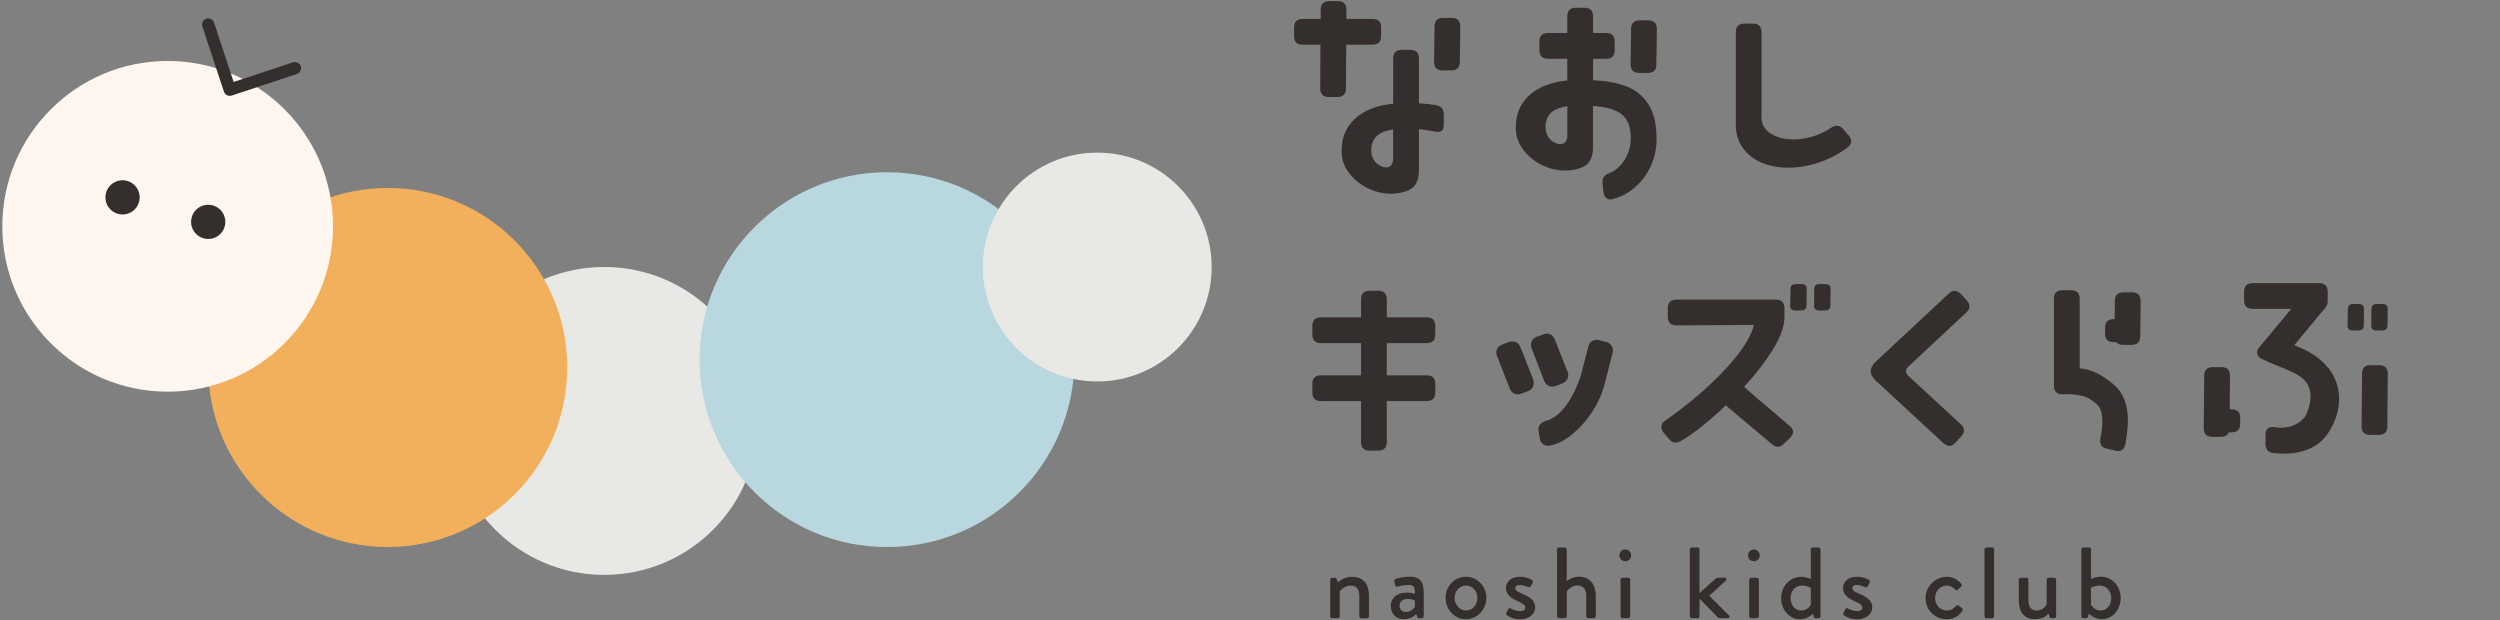 <?xml version="1.0" encoding="UTF-8"?><svg id="_レイヤー_2" xmlns="http://www.w3.org/2000/svg" viewBox="0 0 399 99"><rect x="0" y="0" width="399" height="99" fill="#808080" stroke="none"/><defs><style>.cls-1{fill:none;}.cls-1,.cls-2,.cls-3,.cls-4,.cls-5,.cls-6{stroke-width:0px;}.cls-2{fill:#f3b05c;}.cls-3{fill:#342e2c;}.cls-4{fill:#b9d7de;}.cls-5{fill:#fff7ef;}.cls-6{fill:#e8e8e4;}</style></defs><g id="content"><circle class="cls-6" cx="96.43" cy="67.18" r="24.57"/><circle class="cls-2" cx="61.88" cy="58.65" r="28.65"/><circle class="cls-5" cx="26.76" cy="36.12" r="26.39"/><circle class="cls-4" cx="141.57" cy="57.4" r="29.91"/><circle class="cls-6" cx="175.12" cy="42.62" r="18.26"/><circle class="cls-3" cx="19.56" cy="31.5" r="2.73"/><circle class="cls-3" cx="33.23" cy="35.41" r="2.73"/><path class="cls-3" d="m36.67,15.3c-.41,0-.8-.26-.93-.67l-3.44-10.4c-.17-.52.11-1.07.62-1.24.51-.17,1.07.11,1.24.62l3.13,9.47,9.47-3.13c.52-.17,1.07.11,1.24.62s-.11,1.07-.62,1.24l-10.4,3.44c-.1.03-.21.05-.31.05Z"/><path class="cls-3" d="m212.3,92.52c0-.16.15-.3.31-.3h.47c.13,0,.23.08.26.19l.19.55c.11-.13.97-.9,2.26-.9,1.97,0,2.7,1.39,2.7,3.07v3.24c0,.16-.15.31-.31.31h-.92c-.18,0-.31-.15-.31-.31v-3.31c0-1.03-.5-1.6-1.34-1.6-1.02,0-1.71.74-1.79.97v3.94c0,.21-.1.31-.37.31h-.84c-.16,0-.31-.15-.31-.31v-5.84Z"/><path class="cls-3" d="m224.55,94.58c.68,0,1.28.19,1.28.19.02-1.02-.18-1.42-1-1.42-.74,0-1.47.19-1.81.29-.19.05-.31-.08-.36-.26l-.13-.6c-.05-.21.06-.32.21-.37.11-.05,1.03-.37,2.23-.37,2.07,0,2.26,1.26,2.26,2.88v3.44c0,.16-.15.31-.31.31h-.45c-.15,0-.21-.07-.27-.23l-.16-.44c-.36.34-.99.82-1.99.82-1.21,0-2.08-.82-2.08-2.16,0-1.18.93-2.08,2.58-2.08Zm-.19,3.1c.65,0,1.26-.48,1.45-.81v-1.03c-.1-.07-.55-.26-1.13-.26-.78,0-1.31.41-1.31,1.07,0,.58.39,1.03.99,1.03Z"/><path class="cls-3" d="m233.97,92.05c1.81,0,3.26,1.55,3.26,3.37s-1.45,3.41-3.26,3.41-3.26-1.55-3.26-3.41,1.45-3.37,3.26-3.37Zm0,5.39c1.02,0,1.82-.9,1.82-2.02s-.81-1.97-1.82-1.97-1.82.89-1.82,1.97.81,2.02,1.82,2.02Z"/><path class="cls-3" d="m240.4,97.83l.34-.63c.07-.13.24-.18.4-.08,0,0,.71.42,1.5.42.48,0,.79-.19.79-.55,0-.44-.36-.65-1.24-1.05-1-.44-1.84-1.05-1.84-2.11,0-.81.66-1.78,2.21-1.78.9,0,1.58.29,1.91.5.15.1.23.31.13.47l-.29.55c-.08.14-.29.19-.42.13,0,0-.71-.34-1.32-.34-.55,0-.73.24-.73.49,0,.42.4.6,1.03.87,1.18.52,2.15,1.02,2.15,2.23,0,1-.95,1.89-2.39,1.89-1.08,0-1.79-.39-2.13-.66-.1-.06-.16-.21-.1-.34Z"/><path class="cls-3" d="m248.5,87.67c0-.16.15-.3.31-.3h.94c.16,0,.3.14.3.3v5.07c.16-.11.9-.7,1.94-.7,1.82,0,2.7,1.31,2.7,3.07v3.24c0,.16-.15.31-.31.31h-.9c-.18,0-.31-.15-.31-.31v-3.28c0-1.05-.53-1.63-1.37-1.63-.98,0-1.66.74-1.74,1.02v3.89c0,.18-.11.31-.32.31h-.92c-.16,0-.31-.15-.31-.31v-10.69Z"/><path class="cls-3" d="m258.46,88.64c0-.53.4-.95.92-.95s.95.42.95.95-.42.93-.95.93-.92-.42-.92-.93Zm.18,3.87c0-.16.15-.3.31-.3h.92c.16,0,.31.14.31.3v5.84c0,.16-.15.31-.31.31h-.92c-.16,0-.31-.15-.31-.31v-5.84Z"/><path class="cls-3" d="m269.69,87.67c0-.16.15-.3.31-.3h.94c.16,0,.3.14.3.3v6.99l2.52-2.26c.11-.1.24-.19.4-.19h1.13c.27,0,.32.3.18.43l-2.68,2.44,3.17,3.16c.15.15.1.42-.18.42h-1.33c-.11,0-.24-.07-.29-.13l-2.92-3v2.82c0,.16-.14.31-.3.31h-.94c-.16,0-.31-.15-.31-.31v-10.69Z"/><path class="cls-3" d="m278.99,88.64c0-.53.4-.95.92-.95s.95.42.95.95-.42.93-.95.93-.92-.42-.92-.93Zm.18,3.87c0-.16.15-.3.31-.3h.92c.16,0,.31.14.31.3v5.84c0,.16-.15.31-.31.31h-.92c-.16,0-.31-.15-.31-.31v-5.84Z"/><path class="cls-3" d="m287.45,92.05c.82,0,1.4.31,1.55.36v-4.73c0-.16.14-.3.3-.3h.94c.16,0,.31.14.31.3v10.69c0,.16-.15.31-.31.31h-.48c-.15,0-.24-.11-.29-.27l-.13-.47s-.77.9-2.05.9c-1.71,0-3.02-1.53-3.02-3.39s1.39-3.39,3.18-3.39Zm.03,5.39c.99,0,1.45-.79,1.53-.97v-2.63s-.56-.39-1.4-.39c-1.08,0-1.84.89-1.84,1.99s.68,2,1.71,2Z"/><path class="cls-3" d="m294.19,97.83l.34-.63c.07-.13.24-.18.4-.08,0,0,.71.42,1.5.42.48,0,.79-.19.79-.55,0-.44-.36-.65-1.24-1.05-1-.44-1.84-1.05-1.84-2.11,0-.81.66-1.78,2.21-1.78.9,0,1.58.29,1.91.5.15.1.23.31.13.47l-.29.55c-.08.14-.29.19-.42.13,0,0-.71-.34-1.32-.34-.55,0-.73.24-.73.49,0,.42.4.6,1.03.87,1.18.52,2.15,1.02,2.15,2.23,0,1-.95,1.89-2.39,1.89-1.08,0-1.79-.39-2.13-.66-.1-.06-.16-.21-.1-.34Z"/><path class="cls-3" d="m310.69,92.05c.98,0,1.74.41,2.34,1.15.11.15.08.34-.06.45l-.53.48c-.19.18-.3.05-.44-.07-.29-.32-.76-.61-1.29-.61-1.05,0-1.87.89-1.87,1.99s.81,2,1.86,2c.82,0,1.16-.42,1.5-.74.15-.14.29-.14.44-.03l.44.36c.16.13.23.29.11.45-.52.82-1.39,1.36-2.5,1.36-1.81,0-3.37-1.44-3.37-3.37s1.6-3.41,3.39-3.41Z"/><path class="cls-3" d="m316.72,87.67c0-.16.15-.3.31-.3h.92c.16,0,.31.14.31.3v10.69c0,.16-.15.31-.31.31h-.92c-.16,0-.31-.15-.31-.31v-10.69Z"/><path class="cls-3" d="m322.19,92.52c0-.16.15-.3.31-.3h.92c.16,0,.31.14.31.3v3.31c0,1.05.5,1.62,1.32,1.62.95,0,1.55-.77,1.6-1.07v-3.86c0-.26.13-.3.36-.3h.84c.16,0,.31.14.31.3v5.84c0,.16-.15.31-.31.31h-.45c-.16,0-.24-.11-.29-.26l-.16-.47c-.14.13-.82.89-2.13.89-1.94,0-2.62-1.37-2.62-3.05v-3.26Z"/><path class="cls-3" d="m332.18,87.67c0-.16.15-.3.31-.3h.94c.16,0,.3.14.3.3v4.73c.15-.05.73-.36,1.55-.36,1.79,0,3.18,1.5,3.18,3.39s-1.31,3.39-3.02,3.39c-1.28,0-2.05-.9-2.05-.9l-.13.47c-.05.16-.15.27-.29.27h-.48c-.16,0-.31-.15-.31-.31v-10.69Zm3.07,9.77c1.03,0,1.71-.92,1.71-2s-.76-1.99-1.84-1.99c-.84,0-1.4.37-1.4.37v2.65c.08.18.55.97,1.53.97Z"/><path class="cls-3" d="m213.45,15.48h-1.37c-.91,0-1.37-.46-1.37-1.37l.03-6.98h-2.84c-.91,0-1.37-.46-1.37-1.37v-1.37c0-.91.46-1.37,1.37-1.37h2.88v-1.47c0-.91.46-1.37,1.37-1.37h1.37c.91,0,1.37.46,1.37,1.37v1.47h4.17c.91,0,1.37.46,1.37,1.37v1.37c0,.91-.46,1.37-1.37,1.37h-4.21l-.03,6.98c0,.91-.46,1.37-1.37,1.37Zm16.98,2.81v1.61c0,.77-.32,1.16-.96,1.16-.09,0-.27-.02-.55-.07-.8-.18-1.62-.31-2.46-.38v6.61c0,1.64-.58,2.71-1.75,3.19-.87.34-1.76.51-2.67.51-1.28,0-2.52-.29-3.72-.87-1.2-.58-2.19-1.38-2.96-2.38-.78-1-1.19-2.1-1.23-3.28-.09-2.19.59-3.98,2.04-5.36,1.45-1.38,3.51-2.21,6.18-2.48v-7.22c0-.91.46-1.37,1.37-1.37h1.37c.91,0,1.37.46,1.37,1.37v7.15c1.23.09,2.16.19,2.77.31.8.14,1.2.64,1.2,1.51Zm-9.18,8.42c.34,0,.61-.12.8-.38.19-.25.29-.57.29-.96v-4.72c-1.26.21-2.15.59-2.69,1.15-.54.56-.8,1.3-.8,2.24,0,.59.17,1.14.51,1.63.34.49.85.83,1.54,1.01.09.02.21.03.34.03Zm11.81-22.49l-.07,5.65c0,.91-.46,1.37-1.37,1.37h-1.37c-.91,0-1.37-.46-1.37-1.37l.07-5.65c0-.91.46-1.37,1.37-1.37h1.37c.91,0,1.37.46,1.37,1.37Z"/><path class="cls-3" d="m259.52,13.76c1.47.55,2.65,1.5,3.54,2.84.89,1.35,1.33,3.2,1.33,5.54,0,1.55-.3,3-.91,4.33-.6,1.33-1.44,2.47-2.5,3.39-1.06.93-2.24,1.56-3.54,1.9-.18.05-.32.07-.41.07-.64,0-1.02-.41-1.13-1.23l-.14-1.4c-.02-.41.05-.74.22-.97.17-.24.46-.44.87-.6.98-.39,1.8-1.1,2.45-2.12.65-1.03.97-2.19.97-3.49,0-1.74-.47-2.99-1.42-3.75-.95-.77-2.48-1.22-4.61-1.35v6.61c0,1.64-.58,2.71-1.74,3.18-.85.34-1.74.51-2.67.51-1.28,0-2.52-.29-3.71-.87-1.2-.58-2.19-1.37-2.96-2.38-.77-1.01-1.19-2.1-1.23-3.29-.09-2.19.59-3.98,2.03-5.36,1.45-1.38,3.51-2.21,6.18-2.48v-3.46h-3.08c-.91,0-1.37-.46-1.37-1.37v-1.37c0-.91.46-1.37,1.37-1.37h3.08v-2.67c0-.91.46-1.37,1.37-1.37h1.37c.91,0,1.37.46,1.37,1.37v2.67h2.09c.91,0,1.37.46,1.37,1.37v1.37c0,.91-.46,1.37-1.37,1.37h-2.09v3.42c2.03.09,3.78.41,5.26.96Zm-10.46,9.24c.34,0,.61-.13.8-.38.19-.25.29-.57.29-.96v-4.72c-1.26.2-2.15.59-2.69,1.15-.54.56-.8,1.31-.8,2.24,0,.59.17,1.13.51,1.63s.86.83,1.54,1.01c.09.02.21.03.34.03Zm11.19-12.73l.07-5.65c0-.91.46-1.37,1.37-1.37h1.37c.91,0,1.37.46,1.37,1.37l-.07,5.65c0,.91-.46,1.37-1.37,1.37h-1.37c-.91,0-1.37-.46-1.37-1.37Z"/><path class="cls-3" d="m293.15,20.06c.36,0,.69.17.99.51l.89,1.03c.27.3.41.62.41.96s-.19.67-.58.99c-1.46,1.07-3.01,1.88-4.64,2.41-1.63.54-3.24.8-4.81.8s-2.99-.27-4.26-.8c-1.27-.54-2.27-1.32-3.01-2.36s-1.11-2.28-1.11-3.71V5.14c0-.91.46-1.37,1.37-1.37h1.37c.91,0,1.37.46,1.37,1.37v13.69c0,1.03.49,1.86,1.46,2.48.97.63,2.19.94,3.65.94,1,0,2.02-.15,3.05-.46,1.03-.31,2.01-.77,2.94-1.39.32-.23.63-.34.93-.34Z"/><path class="cls-3" d="m221.33,54.76v5.14h6.37c.91,0,1.37.46,1.37,1.37v1.37c0,.91-.46,1.37-1.37,1.37h-6.37v6.54c0,.91-.46,1.37-1.37,1.37h-1.37c-.91,0-1.37-.46-1.37-1.37v-6.54h-6.4c-.91,0-1.37-.46-1.37-1.37v-1.37c0-.91.46-1.37,1.37-1.37h6.4v-5.14h-6.4c-.91,0-1.37-.46-1.37-1.37v-1.37c0-.91.46-1.37,1.37-1.37h6.4v-2.88c0-.91.46-1.37,1.37-1.37h1.37c.91,0,1.37.46,1.37,1.37v2.88h6.37c.91,0,1.37.46,1.37,1.37v1.37c0,.91-.46,1.37-1.37,1.37h-6.37Z"/><path class="cls-3" d="m244.78,61.13c0,.62-.32,1.06-.96,1.33h-.04l-.92.34c-.21.09-.42.14-.65.14-.59,0-1.02-.33-1.27-.99l-1.99-5.07c-.09-.18-.14-.39-.14-.62,0-.3.09-.56.27-.79.18-.23.43-.4.76-.51l.92-.34h-.03c.21-.09.42-.13.65-.13.29,0,.56.09.79.26s.4.41.51.7l1.99,5.03v.03c.07.21.1.41.1.62Zm5.51-1.23c0,.3-.09.57-.27.8-.18.24-.43.42-.75.53l-.89.34c-.21.09-.42.14-.65.14-.27,0-.53-.09-.76-.26-.23-.17-.41-.4-.55-.7v-.04l-1.95-5.07c-.09-.2-.13-.42-.13-.65,0-.27.09-.52.26-.75s.41-.4.7-.51h.03l.93-.34h-.04c.18-.09.4-.14.65-.14.62,0,1.05.33,1.3.99l1.99,5.03c.09.18.14.39.14.62Zm-4.76,8.69c0-.34.1-.64.31-.89.21-.25.49-.42.86-.51,1.21-.34,2.3-1.18,3.28-2.52.98-1.33,1.8-3.06,2.47-5.19h-.03l1.06-4.11c.21-.76.66-1.13,1.37-1.13.18,0,.32.01.41.04l.04.03.99.27-.03-.04c.37.09.65.26.85.51.21.25.31.54.31.86,0,.09-.02.25-.07.48l-1.23,4.86c-.39,1.5-1.03,2.95-1.92,4.35-.89,1.39-1.92,2.58-3.08,3.56-1.16.98-2.34,1.62-3.53,1.92-.23.05-.39.07-.48.07-.37,0-.67-.11-.91-.32s-.39-.52-.46-.91l-.17-1.03c-.02-.07-.03-.17-.03-.31Z"/><path class="cls-3" d="m286.16,68.96c0,.3-.16.61-.48.93l-.96.93c-.32.32-.64.48-.96.48s-.64-.14-.96-.41c-1.46-1.21-2.39-1.99-2.77-2.33-1.89-1.58-3.42-2.86-4.59-3.87-2.72,2.58-5.04,4.44-6.98,5.58-.41.25-.77.38-1.06.38-.32,0-.62-.15-.89-.44l-.92-1.06c-.3-.37-.44-.71-.44-1.03,0-.39.16-.68.48-.89,1.89-1.3,3.86-2.83,5.89-4.59,2.03-1.76,3.83-3.59,5.41-5.51,1.57-1.92,2.58-3.67,3.01-5.27l-12.39.07c-.91,0-1.37-.46-1.37-1.37v-1.37c0-.91.46-1.37,1.37-1.37h15.88c.91,0,1.37.47,1.37,1.4v1.33c0,1.46-.59,3.17-1.78,5.12-1.19,1.95-2.74,3.98-4.66,6.07,1.23,1.12,2.76,2.43,4.59,3.94.48.43.94.83,1.39,1.2.44.37.86.72,1.25,1.06.39.32.58.66.58,1.02Zm1.3-19.41h-.89c-.57,0-.86-.25-.86-.75l.07-2.71c0-.5.29-.75.86-.75h.86c.57,0,.85.25.85.75l-.03,2.71c0,.5-.29.75-.86.75Zm3.77,0h-.85c-.57,0-.86-.25-.86-.75l.04-2.71c0-.5.28-.75.85-.75h.89c.57,0,.86.25.86.75l-.04,2.71c0,.5-.3.75-.89.75Z"/><path class="cls-3" d="m313.45,68.7c0,.3-.14.6-.41.92l-.96,1.03c-.3.34-.62.51-.96.51-.3,0-.62-.15-.96-.44l-10.85-10.03c-.5-.48-.75-.96-.75-1.44s.25-.99.75-1.47l11.71-10.92c.34-.3.66-.45.96-.45.34,0,.66.17.96.51l.96,1.03c.3.34.44.66.44.96,0,.32-.17.64-.51.96l-9.28,8.66c-.23.21-.34.44-.34.72,0,.25.11.49.34.72l8.39,7.74c.34.3.51.63.51.99Z"/><path class="cls-3" d="m339.6,67.16c0,1.05-.13,2.27-.38,3.66-.14.78-.52,1.16-1.16,1.16-.11,0-.26-.02-.44-.07l-1.37-.31c-.71-.16-1.06-.56-1.06-1.2,0-.18.01-.32.04-.41.2-1.03.31-1.94.31-2.74,0-1.32-.3-2.24-.89-2.74-.66-.57-1.25-.95-1.76-1.15-.51-.19-1.26-.34-2.24-.43h-1.47c-.91,0-1.37-.46-1.37-1.37v-13.87c0-.91.46-1.37,1.37-1.37h1.37c.91,0,1.37.46,1.37,1.37v11.09c.85.07,1.69.29,2.53.67.84.38,1.8,1.01,2.88,1.9,1.53,1.3,2.29,3.23,2.29,5.79Zm2.05-19.14l-.07,5.65c0,.91-.46,1.37-1.37,1.37h-1.37c-.52,0-.89-.15-1.1-.44h-.41c-.91,0-1.37-.46-1.37-1.37v-.92c0-.91.46-1.37,1.37-1.37h.17l.03-2.91c0-.91.46-1.37,1.37-1.37h1.37c.91,0,1.37.46,1.37,1.37Z"/><path class="cls-3" d="m357.54,66.71v.92c0,.91-.46,1.37-1.37,1.37h-.44c-.21.48-.63.72-1.27.72h-1.37c-.91,0-1.37-.46-1.37-1.37l.07-8.39c0-.91.46-1.37,1.37-1.37h1.37c.91,0,1.37.46,1.37,1.37l-.03,5.37h.31c.91,0,1.37.46,1.37,1.37Zm14.02-8.05c1.18,1.51,1.76,3.16,1.76,4.97s-.54,3.56-1.61,5.27c-.76,1.21-1.75,2.1-3,2.66-1.24.56-2.64.84-4.19.84-.55,0-1.12-.04-1.71-.1-.41-.05-.72-.2-.93-.46-.21-.26-.31-.6-.31-1.01v-1.44c0-.82.39-1.23,1.16-1.23.13,0,.25.01.34.04.41.04.72.07.93.07.98,0,1.86-.22,2.64-.67.77-.44,1.3-1.03,1.57-1.76.37-.91.55-1.77.55-2.57,0-1.35-.54-2.4-1.61-3.15-.66-.46-1.85-1.03-3.56-1.71-1.01-.39-1.87-.76-2.6-1.13-.5-.25-.75-.59-.75-1.03,0-.3.11-.57.34-.82l5.1-6.13h-6.16c-.91,0-1.37-.46-1.37-1.37v-1.37c0-.91.46-1.37,1.37-1.37h10.61c.91,0,1.37.46,1.37,1.37v1.58c-.02.21-.05.37-.09.5-.04.12-.12.27-.26.43l-5,6.03c2.42.89,4.22,2.09,5.39,3.59Zm4.84-5.92h-.89c-.57,0-.85-.25-.85-.76l.07-2.7c0-.5.28-.76.85-.76h.86c.57,0,.85.25.85.76l-.03,2.7c0,.5-.29.76-.86.76Zm4.69,6.91l-.07,8.39c0,.91-.46,1.37-1.37,1.37h-1.37c-.91,0-1.37-.46-1.37-1.37l.07-8.39c0-.91.46-1.37,1.37-1.37h1.37c.91,0,1.37.46,1.37,1.37Zm-2.64-7.67l.04-2.7c0-.5.29-.76.85-.76h.89c.57,0,.85.25.85.76l-.03,2.7c0,.5-.3.76-.89.76h-.86c-.57,0-.86-.25-.86-.76Z"/><rect class="cls-1" width="399" height="99"/></g></svg>
